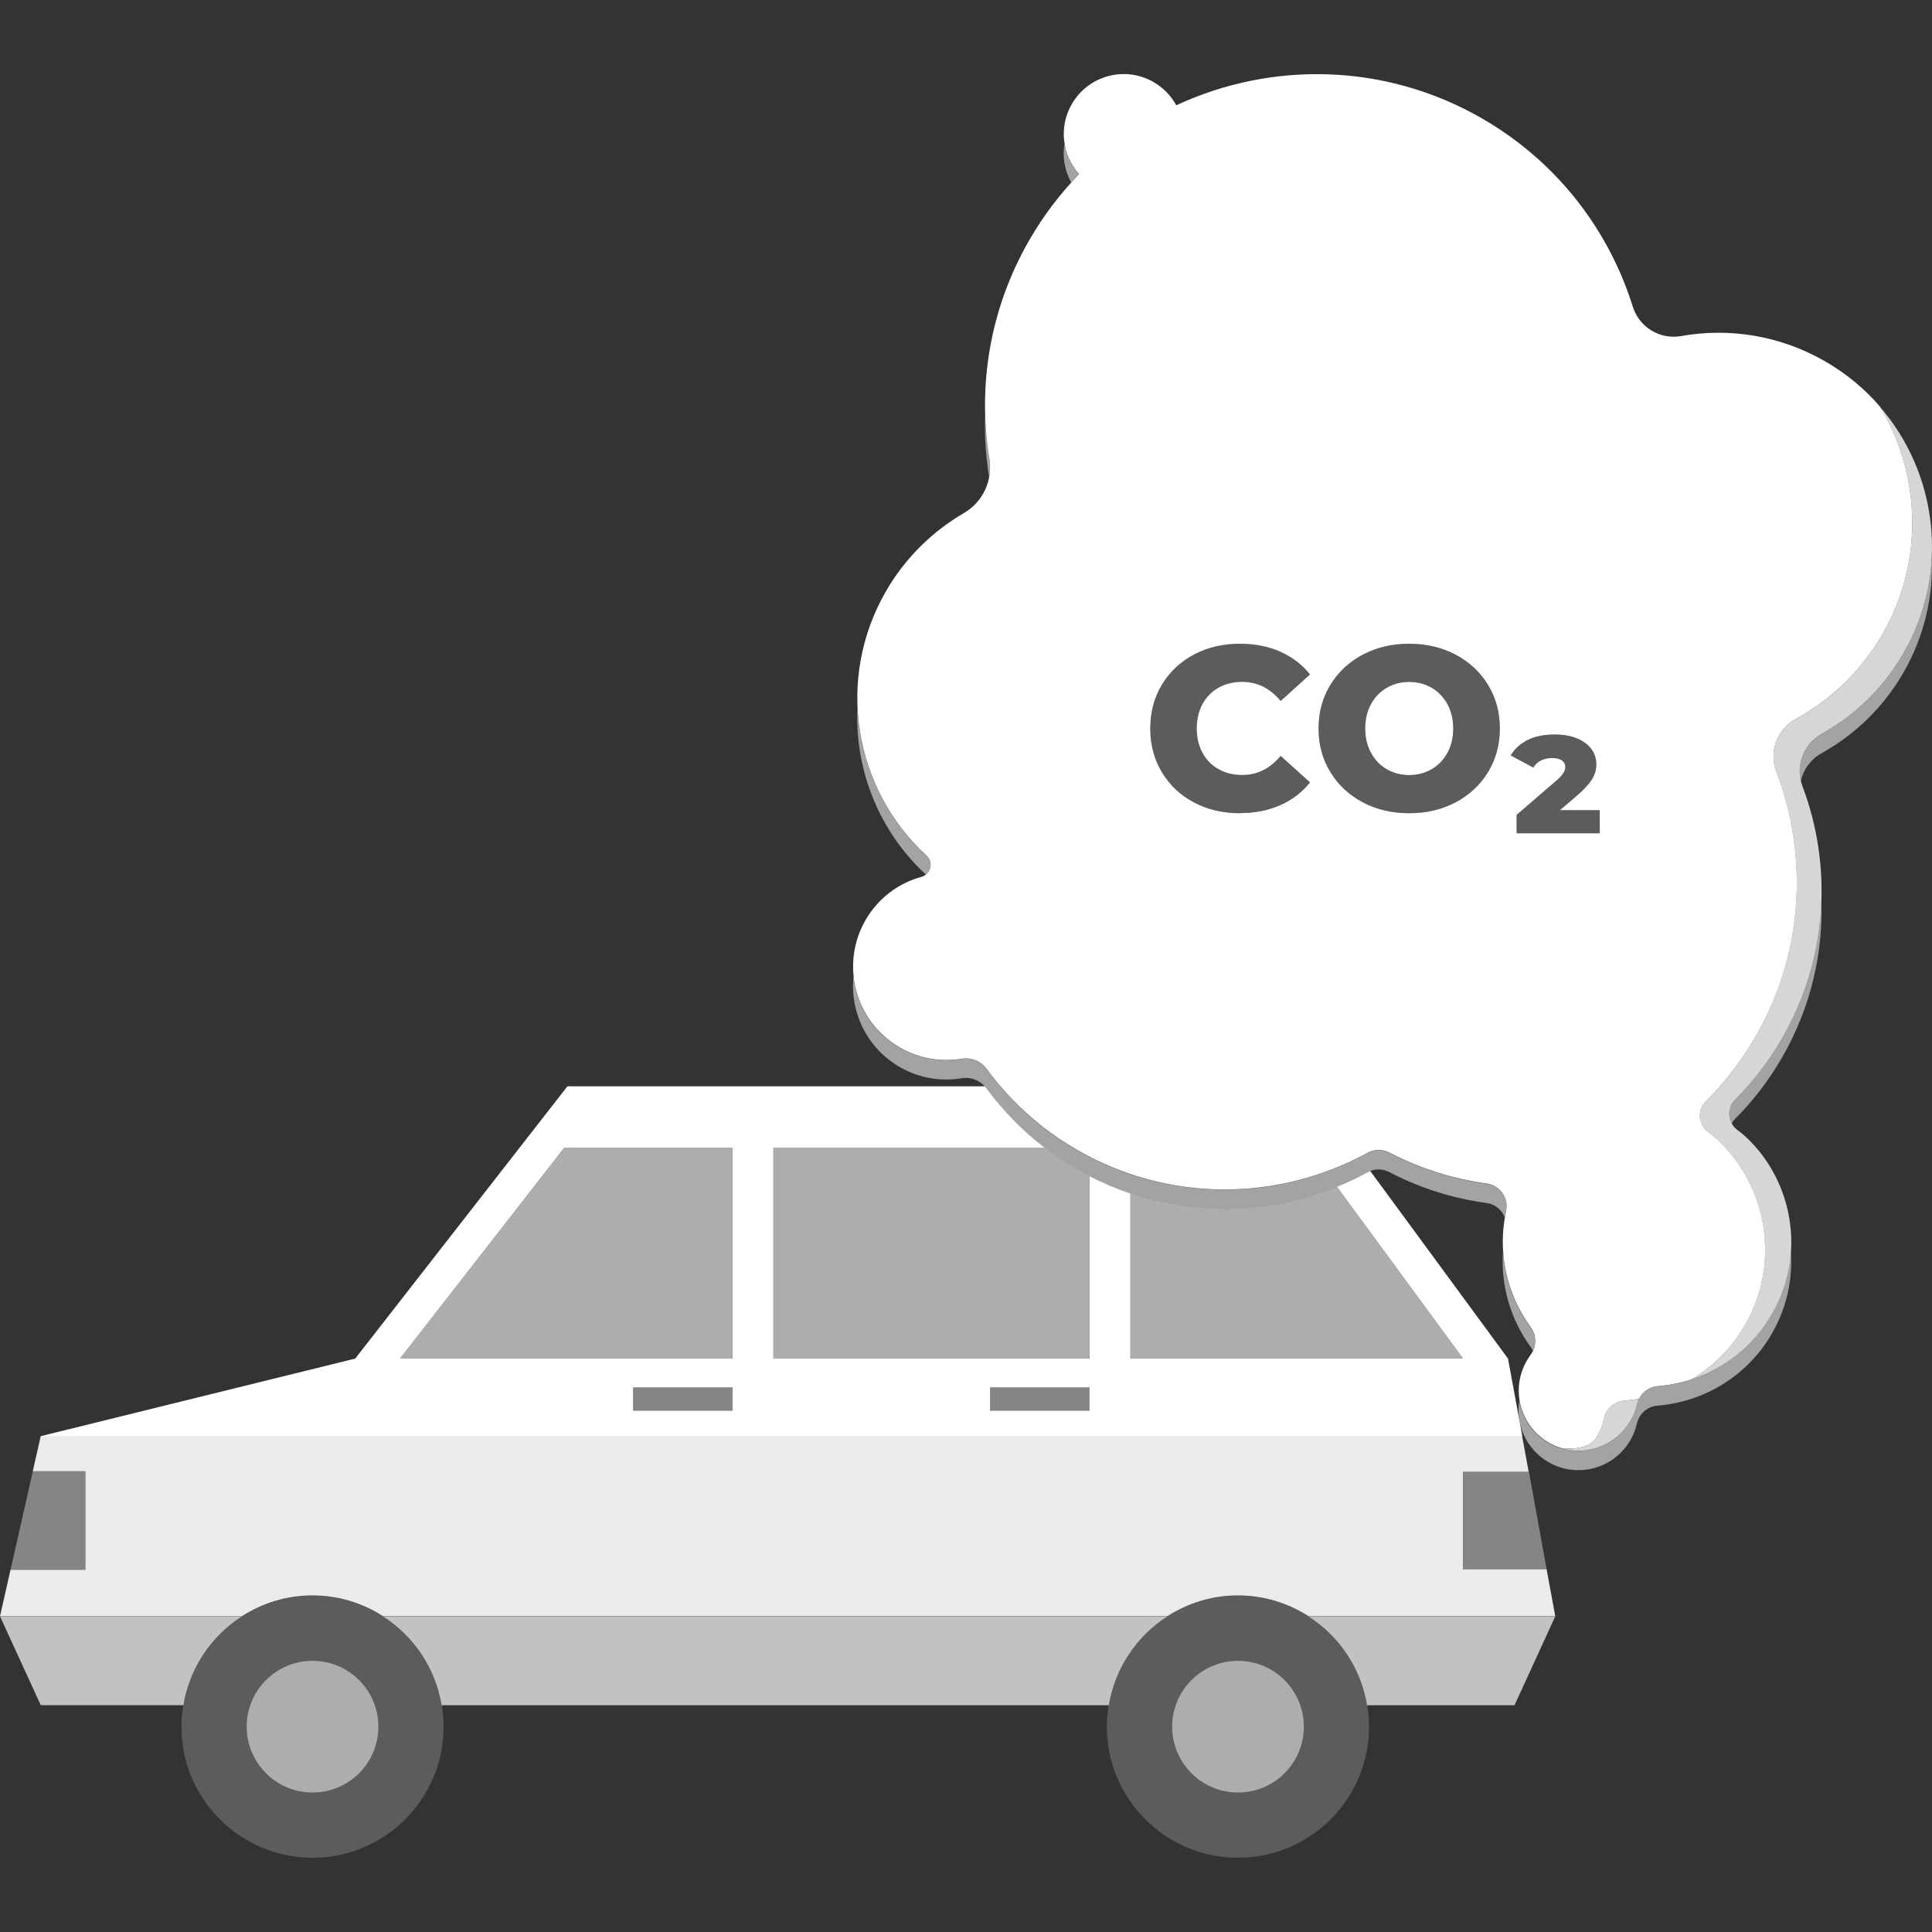 <svg viewBox="0 0 300 300" xmlns="http://www.w3.org/2000/svg"><rect x="0" y="0" width="300" height="300" fill="#333333" stroke="none"/><g fill="#fff"><path d="m 37.58 250.98 h -37.58 l 6.33 13.8 h 22.14 c .96 -5.8 4.35 -10.76 9.1 -13.8" opacity=".7"/><path d="m 48.53 247.77 c 11.24 0 20.35 9.1 20.35 20.35 0 4.07 -1.2 7.88 -3.27 11.06 -3.63 5.59 -9.91 9.29 -17.08 9.29 -6.48 0 -12.25 -3.03 -15.97 -7.74 -2.76 -3.46 -4.38 -7.86 -4.38 -12.61 0 -11.25 9.1 -20.35 20.35 -20.35 m 0 10.12 c -5.65 0 -10.23 4.58 -10.23 10.24 s 4.58 10.23 10.23 10.23 10.23 -4.58 10.23 -10.23 -4.59 -10.24 -10.23 -10.24" opacity=".2"/><path d="m 192.23 247.77 c 11.24 0 20.35 9.12 20.35 20.35 0 4.77 -1.64 9.16 -4.4 12.64 -3.72 4.7 -9.48 7.71 -15.95 7.71 -7.16 0 -13.45 -3.7 -17.07 -9.28 -2.08 -3.18 -3.29 -6.98 -3.29 -11.07 0 -11.25 9.1 -20.35 20.35 -20.35 m 0 10.12 c -5.65 0 -10.23 4.58 -10.23 10.24 s 4.58 10.23 10.23 10.23 10.23 -4.58 10.23 -10.23 -4.58 -10.24 -10.23 -10.24" opacity=".2"/><path d="m 181.28 250.99 h -121.8 c 4.76 3.05 8.15 8.01 9.1 13.8 h 103.59 c .96 -5.8 4.35 -10.76 9.1 -13.8" opacity=".7"/><path d="m 203.18 250.99 c 4.76 3.05 8.15 8.01 9.1 13.8 h 22.89 l 6.33 -13.8 z" opacity=".7"/><path d="m 58.76 268.12 c 0 -5.65 -4.58 -10.23 -10.23 -10.23 s -10.23 4.58 -10.23 10.23 4.58 10.23 10.23 10.23 10.23 -4.58 10.23 -10.23" opacity=".6"/><path d="m 202.46 268.12 c 0 -5.65 -4.58 -10.23 -10.23 -10.23 s -10.23 4.58 -10.23 10.23 4.58 10.23 10.23 10.23 10.23 -4.58 10.23 -10.23" opacity=".6"/><path d="m 5.09 228.48 h 8.19 v 15.32 h -11.65 z" opacity=".4"/><path d="m 237.42 228.56 h -10.25 v 15.16 h 13 z" opacity=".4"/><path d="m 48.53 247.74 c 4.04 0 7.79 1.19 10.95 3.22 h 121.8 c 3.16 -2.03 6.92 -3.22 10.95 -3.22 s 7.79 1.19 10.95 3.22 h 38.32 l -1.34 -7.27 v .01 h -13 v -15.16 h 10.21 l -1.02 -5.57 h -230.02 l -1.24 5.49 h 8.18 v 15.31 h -11.64 l -1.63 7.19 h 37.57 c 3.16 -2.03 6.92 -3.22 10.95 -3.22" opacity=".9"/><path d="m 98.31 215.43 h 15.44 v 3.62 h -15.44 z" opacity=".4"/><path d="m 153.76 215.43 h 15.44 v 3.62 h -15.44 z" opacity=".4"/><path d="m 113.75 210.95 v -32.74 h -26.13 l -25.52 32.74 z" opacity=".6"/><g fill-rule="evenodd"><path d="m 165.29 22.32 c -.34 2.08 .04 4.21 1.05 6.03 .4 -.44 .8 -.87 1.22 -1.29 -1.21 -1.34 -1.98 -3 -2.27 -4.74 z m -12.33 42.12 c -.1 3.25 .12 6.48 .63 9.67 .17 -.92 .19 -1.87 .03 -2.82 -.37 -2.26 -.59 -4.55 -.66 -6.84 z m 147 21.97 c -.23 5.14 -1.67 10.3 -4.41 15.06 -3.14 5.43 -7.58 9.65 -12.7 12.49 -2.61 1.45 -3.89 4.45 -3.22 7.28 .41 -1.77 1.54 -3.34 3.22 -4.28 5.12 -2.84 9.56 -7.06 12.7 -12.49 3.28 -5.69 4.69 -11.95 4.41 -18.06 z m -166.82 23.48 c -.44 9.64 3.36 19.21 10.64 25.92 .39 -.32 .65 -.79 .7 -1.32 .06 -.61 -.18 -1.21 -.63 -1.62 -6.56 -6.02 -10.31 -14.35 -10.7 -22.98 z m 149.68 29.96 c -.24 7.29 -2.22 14.64 -6.13 21.39 -2.04 3.54 -4.49 6.7 -7.25 9.47 -.64 .63 -.98 1.51 -.93 2.4 .03 .47 .16 .93 .38 1.34 .15 -.27 .33 -.52 .56 -.74 2.76 -2.76 5.2 -5.93 7.25 -9.47 4.44 -7.69 6.4 -16.13 6.13 -24.39 z m -150.29 11.76 c -.57 5.52 2.06 11.12 7.17 14.07 3.02 1.75 6.41 2.28 9.61 1.75 1.5 -.24 3.01 .38 3.9 1.62 3.65 4.96 8.35 9.26 14.02 12.53 14.4 8.32 31.46 7.93 45.06 .47 1.07 -.6 2.37 -.61 3.46 -.04 4.81 2.51 9.89 4.08 15.01 4.78 1.01 .12 1.91 .66 2.5 1.49 .17 .23 .3 .49 .41 .75 .05 -.3 .11 -.6 .18 -.9 .22 -.99 0 -2.03 -.58 -2.85 -.59 -.83 -1.5 -1.37 -2.5 -1.49 -5.12 -.69 -10.2 -2.27 -15.01 -4.78 -1.08 -.57 -2.38 -.56 -3.46 .04 -13.6 7.46 -30.66 7.84 -45.06 -.47 -5.67 -3.27 -10.37 -7.57 -14.02 -12.53 -.89 -1.24 -2.4 -1.86 -3.9 -1.62 -3.2 .53 -6.59 0 -9.61 -1.75 -4.18 -2.41 -6.71 -6.6 -7.17 -11.07 z m 100.85 42.75 c -.35 5.25 1.16 10.49 4.27 14.75 .15 .2 .28 .42 .38 .64 .54 -1.18 .41 -2.57 -.38 -3.64 -2.52 -3.45 -3.99 -7.54 -4.27 -11.75 z m 44.71 .04 c -.22 3.31 -1.18 6.61 -2.95 9.68 -3.85 6.66 -10.61 10.6 -17.74 11.19 -1.57 .11 -2.88 1.23 -3.22 2.77 -.2 .89 -.54 1.76 -1.02 2.59 -2.57 4.45 -8.26 5.97 -12.71 3.41 -2.52 -1.45 -4.1 -3.91 -4.53 -6.57 -.61 3.71 1.08 7.58 4.53 9.57 4.45 2.57 10.14 1.04 12.71 -3.41 .48 -.83 .82 -1.7 1.02 -2.59 .34 -1.53 1.65 -2.66 3.22 -2.77 7.13 -.59 13.89 -4.53 17.74 -11.19 2.3 -3.99 3.24 -8.4 2.95 -12.68 z" opacity=".55"/><path d="m 291.83 63.05 c 6.41 10.49 7.03 24.08 .45 35.46 -3.32 5.75 -8.04 10.19 -13.47 13.16 -2.91 1.6 -4.18 5.1 -2.99 8.19 4.98 13.04 4.26 28.13 -3.25 41.15 -2.16 3.75 -4.76 7.09 -7.69 10.01 -.65 .63 -.99 1.51 -.94 2.41 s .48 1.74 1.19 2.3 c .59 .43 1.13 .87 1.51 1.22 7.79 7.27 9.85 19.22 4.3 28.84 -2.07 3.58 -4.94 6.41 -8.25 8.39 5.08 -1.67 9.58 -5.13 12.46 -10.12 5.31 -9.2 3.35 -20.63 -4.11 -27.58 -.34 -.32 -.82 -.7 -1.34 -1.08 -.7 -.56 -1.13 -1.39 -1.18 -2.29 s .29 -1.77 .93 -2.4 c 2.76 -2.76 5.2 -5.93 7.25 -9.47 7.15 -12.38 7.87 -26.73 3.19 -39.15 -1.17 -3.07 .09 -6.54 2.96 -8.14 5.12 -2.84 9.56 -7.06 12.7 -12.49 7.28 -12.6 5.34 -28.02 -3.73 -38.41 z m -37.36 154.17 c -.72 .12 -1.45 .21 -2.18 .27 -1.59 .1 -2.91 1.25 -3.25 2.8 -.21 .96 -.57 1.9 -1.08 2.8 -.91 1.57 -2.97 2.01 -5.48 1.8 4.03 1.19 8.49 -.48 10.69 -4.27 .48 -.83 .82 -1.7 1.02 -2.59 .06 -.28 .16 -.55 .28 -.8 z" opacity=".8"/><path d="m 162.21 178.21 h -42.13 v 32.74 h 49.11 v -28.32 c -.66 -.34 -1.31 -.7 -1.96 -1.07 -1.77 -1.02 -3.44 -2.14 -5.02 -3.35 z" opacity=".6"/></g><path d="m 113.75 178.21 h -26.13 l -25.51 32.74 h 51.65 v -32.74 z m -15.44 40.84 h 15.44 v -3.62 h -15.44 z m 70.88 -3.62 h -15.44 v 3.62 h 15.44 z m -16.27 -46.76 c .11 .12 .21 .24 .3 .37 2.51 3.41 5.52 6.51 9 9.18 h -42.13 v 32.74 h 49.11 v -28.32 c 2.07 1.07 4.19 1.96 6.33 2.68 v 25.63 h 51.65 l -19.58 -26.67 c 1.61 -.66 3.18 -1.4 4.71 -2.24 .15 -.08 .3 -.15 .46 -.21 l 21.39 29.13 2.22 12.04 h -230.02 l 48.8 -12.04 32.95 -42.28 h 64.83 z"/><path d="m 207.59 184.28 c -10.03 4.1 -21.42 4.63 -32.06 1.04 v 25.63 h 51.65 l -19.58 -26.67 z" opacity=".6"/><path d="m 218.82 120.35 c 1.28 0 2.44 -.3 3.47 -.9 1.04 -.6 1.86 -1.45 2.46 -2.55 s .9 -2.36 .9 -3.78 -.3 -2.68 -.9 -3.78 -1.42 -1.95 -2.46 -2.55 -2.19 -.9 -3.47 -.9 -2.44 .3 -3.47 .9 c -1.04 .6 -1.86 1.45 -2.46 2.55 s -.9 2.36 -.9 3.78 .3 2.68 .9 3.78 1.42 1.95 2.46 2.55 2.19 .9 3.47 .9 z m 0 5.93 c -2.68 0 -5.08 -.57 -7.22 -1.7 -2.13 -1.13 -3.81 -2.7 -5.03 -4.7 s -1.83 -4.26 -1.83 -6.76 .61 -4.76 1.83 -6.76 2.89 -3.57 5.03 -4.7 c 2.13 -1.13 4.54 -1.7 7.22 -1.7 s 5.08 .57 7.22 1.7 c 2.13 1.13 3.81 2.7 5.03 4.7 s 1.83 4.26 1.83 6.76 -.61 4.76 -1.83 6.76 -2.89 3.57 -5.03 4.7 c -2.13 1.13 -4.54 1.7 -7.22 1.7 z m -26.29 0 c -2.65 0 -5.03 -.56 -7.14 -1.68 s -3.77 -2.68 -4.97 -4.68 c -1.21 -2 -1.81 -4.27 -1.81 -6.8 s .6 -4.8 1.81 -6.8 2.86 -3.56 4.97 -4.68 4.49 -1.68 7.14 -1.68 c 2.32 0 4.4 .41 6.26 1.23 s 3.4 2 4.63 3.54 l -4.56 4.12 c -1.64 -1.98 -3.63 -2.97 -5.97 -2.97 -1.37 0 -2.6 .3 -3.67 .9 s -1.9 1.45 -2.5 2.55 c -.59 1.1 -.89 2.36 -.89 3.78 s .3 2.68 .89 3.78 1.42 1.95 2.5 2.55 c 1.07 .6 2.3 .9 3.67 .9 2.34 0 4.33 -.99 5.97 -2.97 l 4.56 4.12 c -1.23 1.54 -2.77 2.72 -4.63 3.54 s -3.94 1.23 -6.26 1.23 z m 55.88 -.47 v 3.58 h -12.91 v -2.86 l 6 -5.17 c .6 -.51 1.01 -.93 1.23 -1.28 s .33 -.68 .33 -.99 c 0 -.41 -.17 -.74 -.51 -1 -.34 -.25 -.86 -.38 -1.56 -.38 -.65 0 -1.22 .13 -1.72 .38 s -.89 .62 -1.18 1.1 l -3.51 -1.88 c .58 -1.01 1.45 -1.81 2.6 -2.39 1.16 -.58 2.57 -.87 4.23 -.87 1.95 0 3.52 .43 4.7 1.28 1.18 .86 1.77 1.98 1.77 3.38 0 .77 -.21 1.51 -.62 2.21 s -1.17 1.54 -2.28 2.53 l -2.75 2.35 h 6.15 z" opacity=".2"/><path d="m 218.82 120.35 c 1.28 0 2.44 -.3 3.47 -.9 1.04 -.6 1.86 -1.45 2.46 -2.55 s .9 -2.36 .9 -3.78 -.3 -2.68 -.9 -3.78 -1.42 -1.95 -2.46 -2.55 -2.19 -.9 -3.47 -.9 -2.44 .3 -3.47 .9 c -1.04 .6 -1.86 1.45 -2.46 2.55 s -.9 2.36 -.9 3.78 .3 2.68 .9 3.78 1.42 1.95 2.46 2.55 2.19 .9 3.47 .9 z m 0 5.93 c -2.68 0 -5.08 -.57 -7.22 -1.7 -2.13 -1.13 -3.81 -2.7 -5.03 -4.7 s -1.83 -4.26 -1.83 -6.76 .61 -4.76 1.83 -6.76 2.89 -3.57 5.03 -4.7 c 2.13 -1.13 4.54 -1.7 7.22 -1.7 s 5.08 .57 7.22 1.7 c 2.13 1.13 3.81 2.7 5.03 4.7 s 1.83 4.26 1.83 6.76 -.61 4.76 -1.83 6.76 -2.89 3.57 -5.03 4.7 c -2.13 1.13 -4.54 1.7 -7.22 1.7 z m -26.29 0 c -2.65 0 -5.03 -.56 -7.14 -1.68 s -3.77 -2.68 -4.97 -4.68 c -1.21 -2 -1.81 -4.27 -1.81 -6.8 s .6 -4.8 1.81 -6.8 2.86 -3.56 4.97 -4.68 4.49 -1.68 7.14 -1.68 c 2.32 0 4.4 .41 6.26 1.23 s 3.4 2 4.63 3.54 l -4.56 4.12 c -1.64 -1.98 -3.63 -2.97 -5.97 -2.97 -1.37 0 -2.6 .3 -3.67 .9 s -1.9 1.45 -2.5 2.55 c -.59 1.1 -.89 2.36 -.89 3.78 s .3 2.68 .89 3.78 1.42 1.95 2.5 2.55 c 1.07 .6 2.3 .9 3.67 .9 2.34 0 4.33 -.99 5.97 -2.97 l 4.56 4.12 c -1.23 1.54 -2.77 2.72 -4.63 3.54 s -3.94 1.23 -6.26 1.23 z m 55.88 -.47 v 3.58 h -12.91 v -2.86 l 6 -5.17 c .6 -.51 1.01 -.93 1.23 -1.28 s .33 -.68 .33 -.99 c 0 -.41 -.17 -.74 -.51 -1 -.34 -.25 -.86 -.38 -1.56 -.38 -.65 0 -1.22 .13 -1.72 .38 s -.89 .62 -1.18 1.1 l -3.51 -1.88 c .58 -1.01 1.45 -1.81 2.6 -2.39 1.16 -.58 2.57 -.87 4.23 -.87 1.95 0 3.52 .43 4.7 1.28 1.18 .86 1.77 1.98 1.77 3.38 0 .77 -.21 1.51 -.62 2.21 s -1.17 1.54 -2.28 2.53 l -2.75 2.35 h 6.15 z m -5.92 99.07 c 2.51 .21 4.57 -.22 5.48 -1.8 .52 -.89 .87 -1.84 1.08 -2.8 .33 -1.56 1.66 -2.7 3.25 -2.8 .73 -.06 1.46 -.15 2.18 -.27 .55 -1.11 1.66 -1.88 2.94 -1.97 1.8 -.15 3.57 -.51 5.28 -1.07 3.32 -1.99 6.19 -4.81 8.25 -8.39 5.56 -9.62 3.5 -21.57 -4.3 -28.84 -.38 -.35 -.93 -.78 -1.51 -1.22 -.71 -.56 -1.14 -1.4 -1.19 -2.3 s .29 -1.78 .94 -2.41 c 2.93 -2.92 5.52 -6.26 7.69 -10.01 7.52 -13.02 8.23 -28.11 3.25 -41.15 -1.2 -3.09 .08 -6.59 2.99 -8.19 5.43 -2.97 10.15 -7.41 13.47 -13.16 6.57 -11.39 5.95 -24.97 -.45 -35.46 -2.34 -2.69 -5.16 -5.04 -8.42 -6.92 -7.05 -4.07 -14.98 -5.26 -22.41 -3.93 -3.28 .57 -6.48 -1.39 -7.47 -4.57 -3.72 -11.9 -11.74 -22.49 -23.38 -29.21 -15.1 -8.72 -32.81 -8.9 -47.51 -2.06 -.79 -1.45 -1.98 -2.71 -3.51 -3.6 -4.45 -2.57 -10.14 -1.04 -12.71 3.41 -2.07 3.58 -1.48 7.96 1.14 10.88 -2.92 3 -5.53 6.41 -7.72 10.21 -6.18 10.7 -8.07 22.7 -6.22 34.02 .55 3.34 -1.02 6.68 -3.94 8.39 -4.87 2.83 -9.1 6.92 -12.12 12.15 -7.92 13.72 -4.92 30.76 6.29 41.04 .45 .41 .69 1.01 .63 1.62 -.08 .82 -.66 1.5 -1.45 1.7 -3.52 .97 -6.66 3.28 -8.63 6.68 -4 6.93 -1.62 15.8 5.31 19.8 3.02 1.75 6.41 2.28 9.61 1.75 1.5 -.24 3.01 .38 3.9 1.62 3.65 4.96 8.35 9.26 14.02 12.53 14.4 8.32 31.46 7.93 45.06 .47 1.07 -.6 2.37 -.61 3.46 -.04 4.81 2.51 9.89 4.08 15.01 4.78 1.01 .12 1.91 .66 2.5 1.49 s .8 1.86 .58 2.85 c -1.37 6.27 .06 12.84 3.82 17.98 .94 1.27 .94 3.01 .01 4.28 -.22 .3 -.42 .61 -.61 .93 -2.57 4.45 -1.04 10.14 3.41 12.71 .65 .38 1.33 .67 2.02 .87 z" fill-rule="evenodd"/></g></svg>